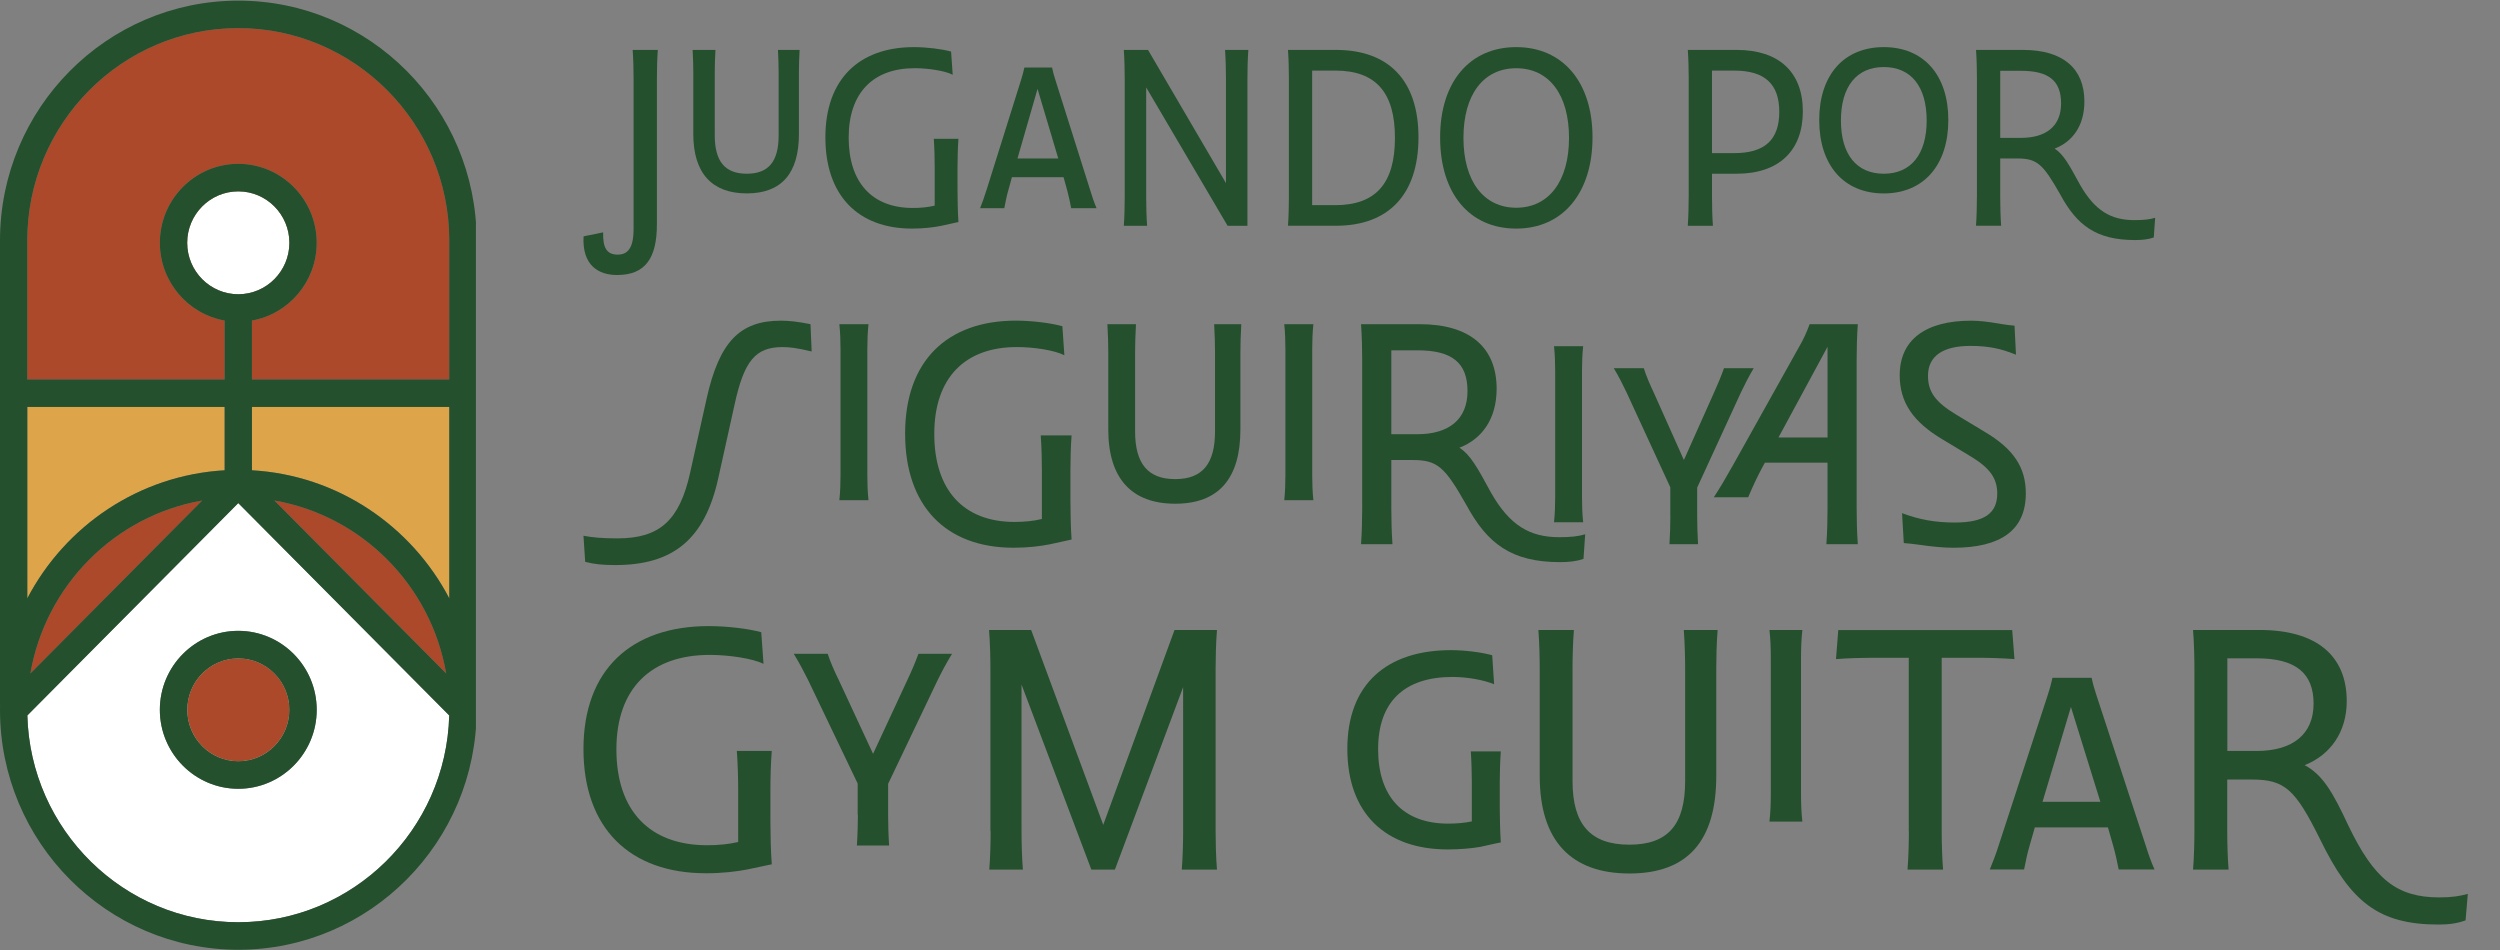<svg width="2936" height="1116" viewBox="0 0 2936 1116" fill="none" xmlns="http://www.w3.org/2000/svg">
<rect x="0" y="0" width="2936" height="1116" fill="#808080" stroke="none"/>
<g clip-path="url(#clip0_936_618)">
<path d="M339.877 833.59C339.877 866.91 312.946 894.022 279.85 894.022C246.754 894.022 219.855 866.91 219.855 833.59C219.855 800.271 246.754 773.158 279.85 773.158C312.946 773.158 339.877 800.271 339.877 833.59Z" fill="white"/>
<path d="M279.835 590.818L32.135 840.19C35.639 974.741 145.407 1083.06 279.835 1083.06C414.263 1083.06 524.063 974.741 527.568 840.19L279.835 590.818ZM279.835 926.331C229.055 926.331 187.718 884.714 187.718 833.592C187.718 782.47 229.055 740.853 279.835 740.853C330.614 740.853 371.952 782.47 371.952 833.592C371.952 884.714 330.614 926.331 279.835 926.331Z" fill="white"/>
<path d="M263.835 477.924V552.304C163.185 558.086 76.648 617.603 32.066 702.731V477.924H263.835Z" fill="#DDA44A"/>
<path d="M237.452 587.812L35.664 790.962C53.445 687.509 134.725 605.713 237.452 587.812Z" fill="#AC492A"/>
<path d="M523.997 790.927L322.209 587.777C424.969 605.678 506.216 687.474 523.997 790.927Z" fill="#AC492A"/>
<path d="M339.877 285.13C339.877 318.449 312.946 345.562 279.85 345.562C246.754 345.562 219.855 318.449 219.855 285.13C219.855 251.811 246.754 224.73 279.85 224.73C312.946 224.73 339.877 251.811 339.877 285.13Z" fill="#AC492A"/>
<path d="M527.659 282.516V445.617H295.89V376.464C339.044 368.787 371.946 330.764 371.946 285.13C371.946 234.007 330.608 192.391 279.829 192.391C229.049 192.391 187.744 234.007 187.744 285.13C187.744 330.764 220.645 368.754 263.8 376.464V445.617H32.031V282.516C32.031 144.96 143.162 33.014 279.796 33.014C416.431 33.014 527.626 144.927 527.626 282.516H527.659Z" fill="#AC492A"/>
<path d="M527.661 477.924V702.731C483.112 617.603 396.511 558.053 295.893 552.304V477.924H527.661Z" fill="#DDA44A"/>
<path d="M339.877 285.134C339.877 318.453 312.946 345.566 279.85 345.566C246.754 345.566 219.855 318.453 219.855 285.134C219.855 251.814 246.754 224.734 279.85 224.734C312.946 224.734 339.877 251.814 339.877 285.134Z" fill="white"/>
<path d="M559.743 282.519C559.743 127.127 434.173 0.742 279.855 0.742C125.537 0.742 0 127.159 0 282.519V827.453H0.065C0.032 829.478 0 831.536 0 833.626C0 989.018 125.537 1115.4 279.855 1115.4C434.173 1115.4 559.743 988.986 559.743 833.626C559.743 831.536 559.71 829.51 559.678 827.453H559.743V282.519ZM32.058 477.927H263.826V552.307C163.176 558.089 76.64 617.606 32.058 702.734V477.927ZM237.447 587.815L35.659 790.965C53.44 687.512 134.72 605.716 237.447 587.815ZM279.823 1083.06C145.395 1083.06 35.627 974.743 32.123 840.192L279.823 590.82L527.555 840.192C524.051 974.743 414.283 1083.06 279.823 1083.06ZM219.828 285.132C219.828 251.813 246.727 224.733 279.823 224.733C312.919 224.733 339.85 251.813 339.85 285.132C339.85 318.451 312.919 345.564 279.823 345.564C246.727 345.564 219.828 318.451 219.828 285.132ZM523.986 790.932L322.198 587.782C424.958 605.683 506.205 687.479 523.986 790.932ZM527.653 702.734C483.103 617.606 396.502 558.056 295.884 552.307V477.927H527.653V702.734ZM527.653 445.62H295.884V376.466C339.038 368.79 371.94 330.766 371.94 285.132C371.94 234.01 330.602 192.393 279.823 192.393C229.043 192.393 187.738 234.01 187.738 285.132C187.738 330.766 220.639 368.757 263.794 376.466V445.62H32.025V282.519C32.025 144.962 143.156 33.016 279.79 33.016C416.424 33.016 527.62 144.93 527.62 282.519V445.62H527.653Z" fill="#24502D"/>
<path d="M339.877 833.594C339.877 866.913 312.946 894.026 279.85 894.026C246.754 894.026 219.855 866.913 219.855 833.594C219.855 800.275 246.754 773.162 279.85 773.162C312.946 773.162 339.877 800.275 339.877 833.594Z" fill="#AC492A"/>
<path d="M279.832 740.857C229.052 740.857 187.715 782.474 187.715 833.596C187.715 884.718 229.052 926.335 279.832 926.335C330.611 926.335 371.949 884.718 371.949 833.596C371.949 782.474 330.611 740.857 279.832 740.857ZM279.832 894.061C246.736 894.061 219.837 866.948 219.837 833.629C219.837 800.309 246.736 773.197 279.832 773.197C312.928 773.197 339.859 800.309 339.859 833.629C339.859 866.948 312.928 894.061 279.832 894.061Z" fill="#24502D"/>
</g>
<path d="M951.854 380.731L953.215 412.787C935.939 408.664 927.802 407.619 918.997 407.619C887.14 407.619 873.92 423.802 862.755 474.81L843.452 561.97C827.537 633.652 790.264 663.619 722.495 663.619C707.581 663.619 697.749 662.574 687.25 659.834L685.223 629.162C695.388 631.223 707.581 632.269 725.217 632.269C774.35 632.269 798.069 611.594 810.595 554.74L829.898 467.919C844.813 401.434 868.865 376.607 916.97 376.607C926.468 376.607 936.634 377.652 951.882 380.731H951.854Z" fill="#24502D"/>
<path d="M987.101 558.183V410.017C987.101 400.358 986.768 390.388 985.74 380.729H1019.96C1018.93 390.388 1018.6 400.358 1018.6 410.017V558.183C1018.6 567.842 1018.93 577.812 1019.96 587.472H985.74C986.768 577.812 987.101 567.842 987.101 558.183Z" fill="#24502D"/>
<path d="M1194.12 407.592C1133.46 407.592 1097.22 443.434 1097.22 509.58C1097.22 575.727 1131.77 612.952 1191.4 612.952C1202.93 612.952 1213.76 611.907 1223.59 609.506V552.652C1223.59 541.975 1223.26 524.747 1222.23 511.303H1258.47C1257.45 524.408 1257.11 541.975 1257.11 552.652V587.787C1257.11 598.802 1257.45 619.843 1258.47 633.626C1251.7 635.01 1244.25 636.733 1233.39 639.133C1221.87 641.534 1206.62 643.257 1190.37 643.257C1111.08 643.257 1062.97 594.678 1062.97 509.213C1062.97 423.748 1112.44 376.553 1193.09 376.553C1211.73 376.553 1234.09 379.321 1247.64 383.105L1250 417.223C1238.81 411.377 1214.09 407.564 1194.09 407.564L1194.12 407.592Z" fill="#24502D"/>
<path d="M1457.76 380.729C1457.09 391.744 1456.73 405.526 1456.73 413.802V504.407C1456.73 561.939 1431.32 591.567 1380.16 591.567C1329 591.567 1301.56 561.939 1301.56 504.407V413.802C1301.56 405.526 1301.23 391.744 1300.53 380.729H1334.08C1333.42 391.744 1333.05 405.526 1333.05 413.802V506.497C1333.05 544.4 1347.97 562.674 1380.16 562.674C1412.35 562.674 1426.93 544.4 1426.93 506.497V413.802C1426.93 405.526 1426.6 391.744 1425.9 380.729H1457.76Z" fill="#24502D"/>
<path d="M1509.59 558.183V410.017C1509.59 400.358 1509.25 390.388 1508.23 380.729H1542.44C1541.42 390.388 1541.08 400.358 1541.08 410.017V558.183C1541.08 567.842 1541.42 577.812 1542.44 587.472H1508.23C1509.25 577.812 1509.59 567.842 1509.59 558.183Z" fill="#24502D"/>
<path d="M1599.75 597.809V422.077C1599.75 411.401 1599.42 394.172 1598.39 380.729H1667.52C1726.48 380.729 1757.65 408.294 1757.65 456.534C1757.65 492.375 1740.04 515.789 1713.93 525.788C1726.82 534.063 1734.93 548.863 1751.2 578.857C1772.9 616.76 1796.28 630.882 1831.17 630.882C1845.05 630.882 1853.86 629.837 1861.66 627.436L1859.63 656.386C1851.5 659.154 1843.02 660.171 1832.19 660.171C1774.59 660.171 1746.48 638.112 1722.07 592.979C1696.66 548.185 1688.18 540.248 1658.72 540.248H1633.97V597.781C1633.97 608.457 1634.3 626.024 1635.33 639.129H1598.39C1599.42 626.024 1599.75 608.457 1599.75 597.781V597.809ZM1633.97 411.401V509.943H1664.47C1701.4 509.943 1723.43 492.714 1723.43 459.302C1723.43 425.89 1705.13 411.401 1664.47 411.401H1633.97Z" fill="#24502D"/>
<path d="M1826.4 584.031V435.865C1826.4 426.205 1826.07 416.235 1825.04 406.576H1859.26C1858.23 416.235 1857.9 426.205 1857.9 435.865V584.031C1857.9 593.69 1858.23 603.66 1859.26 613.319H1825.04C1826.07 603.66 1826.4 593.69 1826.4 584.031Z" fill="#24502D"/>
<path d="M1961.61 606.059V572.279L1910.12 460.632C1906.4 452.696 1900.98 442.02 1895.21 432.389H1930.45C1933.51 442.048 1937.9 452.018 1941.98 460.632L1977.56 540.223L2013.14 460.632C2017.19 451.679 2021.27 442.02 2024.66 432.389H2059.57C2053.82 442.048 2048.38 452.724 2044.66 460.632L1993.17 572.618V606.03C1993.17 614.645 1993.5 628.766 1994.19 639.104H1960.64C1961.31 628.766 1961.67 614.645 1961.67 606.03L1961.61 606.059Z" fill="#24502D"/>
<path d="M2033.79 548.868L2112.72 407.593C2118.14 398.301 2121.53 390.703 2125.25 380.705H2181.82C2180.8 393.81 2180.46 411.378 2180.46 422.054V597.785C2180.46 608.462 2180.8 626.029 2181.82 639.134H2144.88C2145.91 626.029 2146.24 608.462 2146.24 597.785V543.332H2072.73L2069.67 548.839C2064.26 558.837 2058.14 571.914 2053.06 583.974H2012.73C2020.54 571.914 2026.29 562.255 2033.73 548.839L2033.79 548.868ZM2146.27 513.732V407.254L2088.67 513.732H2146.27Z" fill="#24502D"/>
<path d="M2345.54 379.686C2357.06 381.748 2361.81 382.087 2365.87 382.454L2367.56 416.572C2349.95 409.342 2335.04 406.235 2314.04 406.235C2281.52 406.235 2264.24 418.295 2264.24 441.37C2264.24 460.321 2273.05 472.381 2297.79 487.209L2330.32 506.839C2364.87 527.174 2379.11 548.865 2379.11 579.538C2379.11 622.609 2349.65 643.284 2294.07 643.284C2282.21 643.284 2268.66 641.9 2254.44 639.838C2246.3 638.793 2241.22 638.115 2235.8 637.776L2233.77 602.641C2253.77 610.21 2272.74 613.656 2295.76 613.656C2330.68 613.656 2345.56 602.641 2345.56 579.538C2345.56 561.97 2337.09 549.571 2314.04 535.788L2281.52 516.159C2246.6 495.485 2231.02 472.41 2231.02 440.692C2231.02 399.344 2260.85 376.607 2315.04 376.607C2324.54 376.607 2335.37 377.991 2345.54 379.714V379.686Z" fill="#24502D"/>
<path d="M708.336 272.867C707.804 291.056 712.675 299.029 725.386 299.029C737.032 299.029 744.072 291.598 744.072 268.997V91.67C744.072 83.117 743.806 69.378 743.007 58.619H772.539C771.74 69.068 771.474 83.117 771.474 91.67V263.23C771.474 303.17 757.925 322.985 724.625 322.985C703.237 322.985 683.447 311.955 685.35 277.55L708.374 272.867H708.336Z" fill="#24502D"/>
<path d="M939.05 58.619C938.517 67.443 938.25 78.434 938.25 85.052V157.461C938.25 203.438 917.928 227.123 877.054 227.123C836.18 227.123 814.221 203.438 814.221 157.461V85.052C814.221 78.434 813.955 67.443 813.422 58.619H840.214C839.682 67.443 839.415 78.434 839.415 85.052V159.125C839.415 189.428 851.327 204.018 877.054 204.018C902.781 204.018 914.426 189.428 914.426 159.125V85.052C914.426 78.434 914.16 67.443 913.627 58.619H939.088H939.05Z" fill="#24502D"/>
<path d="M1074.14 80.103C1025.66 80.103 996.693 108.741 996.693 161.606C996.693 214.472 1024.32 244.233 1071.97 244.233C1081.18 244.233 1089.86 243.42 1097.7 241.485V196.05C1097.7 187.497 1097.43 173.759 1096.63 163H1125.59C1124.79 173.449 1124.53 187.497 1124.53 196.05V224.147C1124.53 232.971 1124.79 249.767 1125.59 260.758C1120.19 261.842 1114.21 263.235 1105.54 265.17C1096.33 267.105 1084.15 268.459 1071.13 268.459C1007.77 268.459 969.33 229.643 969.33 161.336C969.33 93.029 1008.91 55.334 1073.34 55.334C1088.22 55.334 1106.11 57.54 1116.96 60.559L1118.86 87.804C1109.91 83.121 1090.16 80.103 1074.18 80.103H1074.14Z" fill="#24502D"/>
<path d="M1158.36 223.833L1198.97 94.417C1200.6 89.463 1201.94 84.239 1203.04 79.285H1235.54C1236.61 84.781 1237.98 89.463 1239.61 94.417L1280.49 223.833C1282.66 230.992 1284.83 237.61 1287.79 244.499H1258C1256.63 237.61 1255.29 230.721 1253.39 223.833L1249.05 208.12H1188.39L1184.05 223.833C1182.15 230.451 1180.81 237.61 1179.44 244.499H1151.02C1153.72 237.61 1156.15 230.992 1158.32 223.833H1158.36ZM1242.85 186.138L1218.49 104.363L1194.93 186.138H1242.85Z" fill="#24502D"/>
<path d="M1320.87 232.115V91.67C1320.87 83.117 1320.6 69.378 1319.8 58.619H1348.23L1439.76 215.009V91.67C1439.76 83.117 1439.49 69.107 1438.69 58.619H1466.06C1465.26 69.068 1464.99 83.117 1464.99 91.67V265.165H1441.7L1346.1 102.699V232.115C1346.1 240.668 1346.36 254.678 1347.16 265.165H1319.8C1320.6 254.716 1320.87 240.668 1320.87 232.115Z" fill="#24502D"/>
<path d="M1513.67 232.115V91.67C1513.67 82.575 1513.4 69.649 1512.6 58.619H1568.93C1630.92 58.619 1665.86 94.417 1665.86 161.331C1665.86 228.245 1630.92 265.127 1568.93 265.127H1512.6C1513.4 254.407 1513.67 240.9 1513.67 232.076V232.115ZM1540.99 82.885V240.939H1568.09C1615.74 240.939 1638.23 215.319 1638.23 161.912C1638.23 108.505 1615.74 82.885 1568.09 82.885H1540.99Z" fill="#24502D"/>
<path d="M1691.27 161.336C1691.27 96.357 1725.94 55.334 1780.63 55.334C1835.32 55.334 1870.25 96.357 1870.25 161.336C1870.25 226.314 1835.58 268.459 1780.63 268.459C1725.67 268.459 1691.27 227.166 1691.27 161.336ZM1842.66 161.916C1842.66 110.986 1819.1 80.141 1780.67 80.141C1742.23 80.141 1718.67 110.986 1718.67 161.916C1718.67 212.846 1742.49 243.962 1780.67 243.962C1818.84 243.962 1842.66 212.846 1842.66 161.916Z" fill="#24502D"/>
<path d="M1983.22 232.115V91.67C1983.22 83.117 1982.95 69.378 1982.16 58.619H2039.55C2089.36 58.619 2117.26 84.781 2117.26 130.757C2117.26 176.734 2089.36 204.018 2039.55 204.018H2010.58V232.115C2010.58 240.668 2010.85 254.678 2011.65 265.165H1982.12C1982.92 254.716 1983.18 240.668 1983.18 232.115H1983.22ZM2010.55 82.885V179.83H2036.81C2072.81 179.83 2089.59 163.847 2089.59 131.377C2089.59 98.907 2072.81 82.923 2036.81 82.923H2010.55V82.885Z" fill="#24502D"/>
<path d="M2136.49 140.979C2136.49 88.114 2165.45 55.334 2212.3 55.334C2259.15 55.334 2288.11 88.114 2288.11 140.979C2288.11 193.844 2259.15 227.166 2212.3 227.166C2165.45 227.166 2136.49 194.115 2136.49 140.979ZM2262.69 141.521C2262.69 101.581 2244.27 78.748 2212.34 78.748C2180.41 78.748 2161.99 101.62 2161.99 141.521C2161.99 181.421 2180.41 204.023 2212.34 204.023C2244.27 204.023 2262.69 181.15 2262.69 141.521Z" fill="#24502D"/>
<path d="M2321.71 232.115V91.67C2321.71 83.117 2321.44 69.378 2320.64 58.619H2375.87C2422.98 58.619 2447.91 80.64 2447.91 119.186C2447.91 147.825 2433.83 166.556 2412.97 174.528C2423.25 181.146 2429.75 192.988 2442.77 216.944C2460.09 247.247 2478.77 258.509 2506.67 258.509C2517.78 258.509 2524.82 257.696 2531.03 255.761L2529.39 278.904C2522.88 281.11 2516.11 281.923 2507.47 281.923C2461.42 281.923 2438.96 264.314 2419.48 228.245C2399.16 192.447 2392.38 186.1 2368.82 186.1H2349.07V232.076C2349.07 240.629 2349.34 254.639 2350.14 265.127H2320.61C2321.4 254.678 2321.67 240.629 2321.67 232.076L2321.71 232.115ZM2349.07 83.156V161.912H2373.43C2402.96 161.912 2420.54 148.134 2420.54 121.431C2420.54 94.727 2405.93 83.156 2373.43 83.156H2349.07Z" fill="#24502D"/>
<path d="M833.543 769.112C764.965 769.112 723.898 808.015 723.898 880.096C723.898 952.178 762.971 992.642 830.486 992.642C843.511 992.642 855.738 991.471 866.902 988.869V926.936C866.902 915.356 866.503 896.49 865.307 881.918H906.374C905.178 896.23 904.779 915.356 904.779 926.936V965.189C904.779 977.159 905.178 1000.06 906.374 1015.02C898.666 1016.58 890.293 1018.4 878.066 1021.01C865.041 1023.61 847.764 1025.56 829.423 1025.56C739.713 1025.69 685.223 972.735 685.223 879.706C685.223 786.677 741.175 735.283 832.347 735.283C853.479 735.283 878.73 738.276 894.014 742.439L896.672 779.651C884.046 773.276 856.004 769.112 833.41 769.112H833.543Z" fill="#24502D"/>
<path d="M1007.25 956.986V920.164L949.035 798.641C944.782 790.054 938.669 778.344 932.156 767.805H972.027C975.483 778.344 980.4 789.143 985.052 798.641L1025.32 885.295L1065.59 798.641C1070.24 788.883 1074.76 778.344 1078.62 767.805H1118.09C1111.58 778.344 1105.46 789.923 1101.21 798.641L1043 920.555V956.986C1043 966.354 1043.4 981.707 1044.19 993.026H1006.32C1007.11 981.707 1007.51 966.354 1007.51 956.986H1007.25Z" fill="#24502D"/>
<path d="M1163.14 976.117V784.854C1163.14 773.274 1162.74 754.408 1161.54 739.836H1210.98L1295.64 968.701L1379.37 739.836H1429.21C1428.01 754.408 1427.62 773.274 1427.62 784.854V976.247C1427.62 987.827 1428.01 1007.08 1429.21 1021.27H1387.88C1389.07 1006.95 1389.47 987.827 1389.47 976.247V806.973L1309.33 1021.27H1281.69L1199.69 803.98V976.247C1199.69 987.827 1200.09 1007.08 1201.28 1021.27H1161.81C1163 1006.95 1163.4 987.827 1163.4 976.247L1163.14 976.117Z" fill="#24502D"/>
<path d="M1705.91 795.004C1649.56 795.004 1618.46 823.889 1618.46 879.837C1618.46 935.784 1647.97 967.271 1700.86 967.271C1710.43 967.271 1719.6 966.49 1728.51 964.669V918.089C1728.51 908.721 1728.11 894.019 1727.31 882.439H1762.53C1761.73 893.758 1761.33 908.721 1761.33 918.089V948.535C1761.33 958.293 1761.73 977.42 1762.53 989.39C1755.62 990.561 1748.71 992.382 1738.34 994.594C1727.97 996.416 1713.75 997.587 1700.33 997.587C1627.1 997.587 1582.31 955.171 1582.31 879.446C1582.31 803.722 1628.3 763.518 1704.19 763.518C1720.67 763.518 1740.2 766.12 1752.43 769.503L1754.69 803.592C1742.86 798.647 1723.32 795.004 1705.65 795.004H1705.91Z" fill="#24502D"/>
<path d="M2017.18 739.836C2015.98 754.799 2015.58 773.274 2015.58 784.854V911.322C2015.58 987.827 1981.82 1025.82 1913.64 1025.82C1845.46 1025.82 1808.25 987.957 1808.25 911.322V784.854C1808.25 773.274 1807.85 754.799 1806.66 739.836H1848.39C1847.19 754.799 1846.79 773.274 1846.79 784.854V917.307C1846.79 968.31 1867.92 991.99 1913.51 991.99C1959.1 991.99 1979.03 968.31 1979.03 917.307V784.854C1979.03 773.274 1978.63 754.799 1977.44 739.836H2016.91H2017.18Z" fill="#24502D"/>
<path d="M2079.63 933.05V771.713C2079.63 761.174 2079.24 750.375 2078.04 739.836H2116.71C2115.52 750.375 2115.12 761.174 2115.12 771.713V933.05C2115.12 943.589 2115.52 954.388 2116.71 964.927H2078.04C2079.24 954.388 2079.63 943.589 2079.63 933.05Z" fill="#24502D"/>
<path d="M2241.66 976.122V772.498H2199.13C2188.37 772.498 2170.42 772.889 2156.2 774.06L2158.86 739.971H2363.13L2365.79 774.06C2351.57 772.889 2334.03 772.498 2322.07 772.498H2280.33V976.252C2280.33 987.832 2280.73 1006.31 2281.93 1021.27H2240.2C2241.39 1006.31 2241.79 987.832 2241.79 976.252L2241.66 976.122Z" fill="#24502D"/>
<path d="M2347.18 993.031L2404.72 816.731C2406.98 809.965 2408.98 802.809 2410.44 796.043H2456.42C2458.02 803.589 2459.88 809.965 2462.14 816.731L2519.95 993.031C2523.01 1002.79 2526.06 1011.77 2530.32 1021.13H2488.19C2486.33 1011.77 2484.33 1002.4 2481.67 993.031L2475.56 971.692H2389.7L2383.59 993.031C2380.93 1002.01 2378.94 1011.77 2377.08 1021.13H2336.81C2340.66 1011.77 2344.12 1002.79 2347.18 993.031ZM2466.66 941.637L2432.1 830.262L2398.74 941.637H2466.52H2466.66Z" fill="#24502D"/>
<path d="M2577.12 976.117V784.854C2577.12 773.274 2576.72 754.408 2575.52 739.836H2653.67C2719.99 739.836 2756.01 769.501 2756.01 823.497C2756.01 859.928 2736.47 886.861 2706.57 898.571C2727.7 909.891 2739.53 930.058 2757.87 969.481C2788.17 1032.45 2814.62 1053.92 2864.85 1053.92C2879.47 1053.92 2889.04 1052.36 2898.21 1049.76L2895.56 1080.86C2886.38 1084.24 2876.82 1085.8 2864.06 1085.8C2793.49 1085.8 2760.53 1059.52 2724.51 985.225C2695.4 926.675 2683.18 915.485 2644.37 915.485H2615.66V976.247C2615.66 987.827 2616.06 1007.08 2617.26 1021.27H2575.52C2576.72 1006.95 2577.12 987.827 2577.12 976.247V976.117ZM2615.79 773.144V881.917H2650.35C2692.88 881.917 2717.07 862.01 2717.07 826.36C2717.07 790.709 2696.33 773.144 2650.35 773.144H2615.79Z" fill="#24502D"/>
<defs>
<clipPath id="clip0_936_618">
<rect width="558.937" height="1114.66" fill="white" transform="translate(0 0.742)"/>
</clipPath>
</defs>
</svg>
